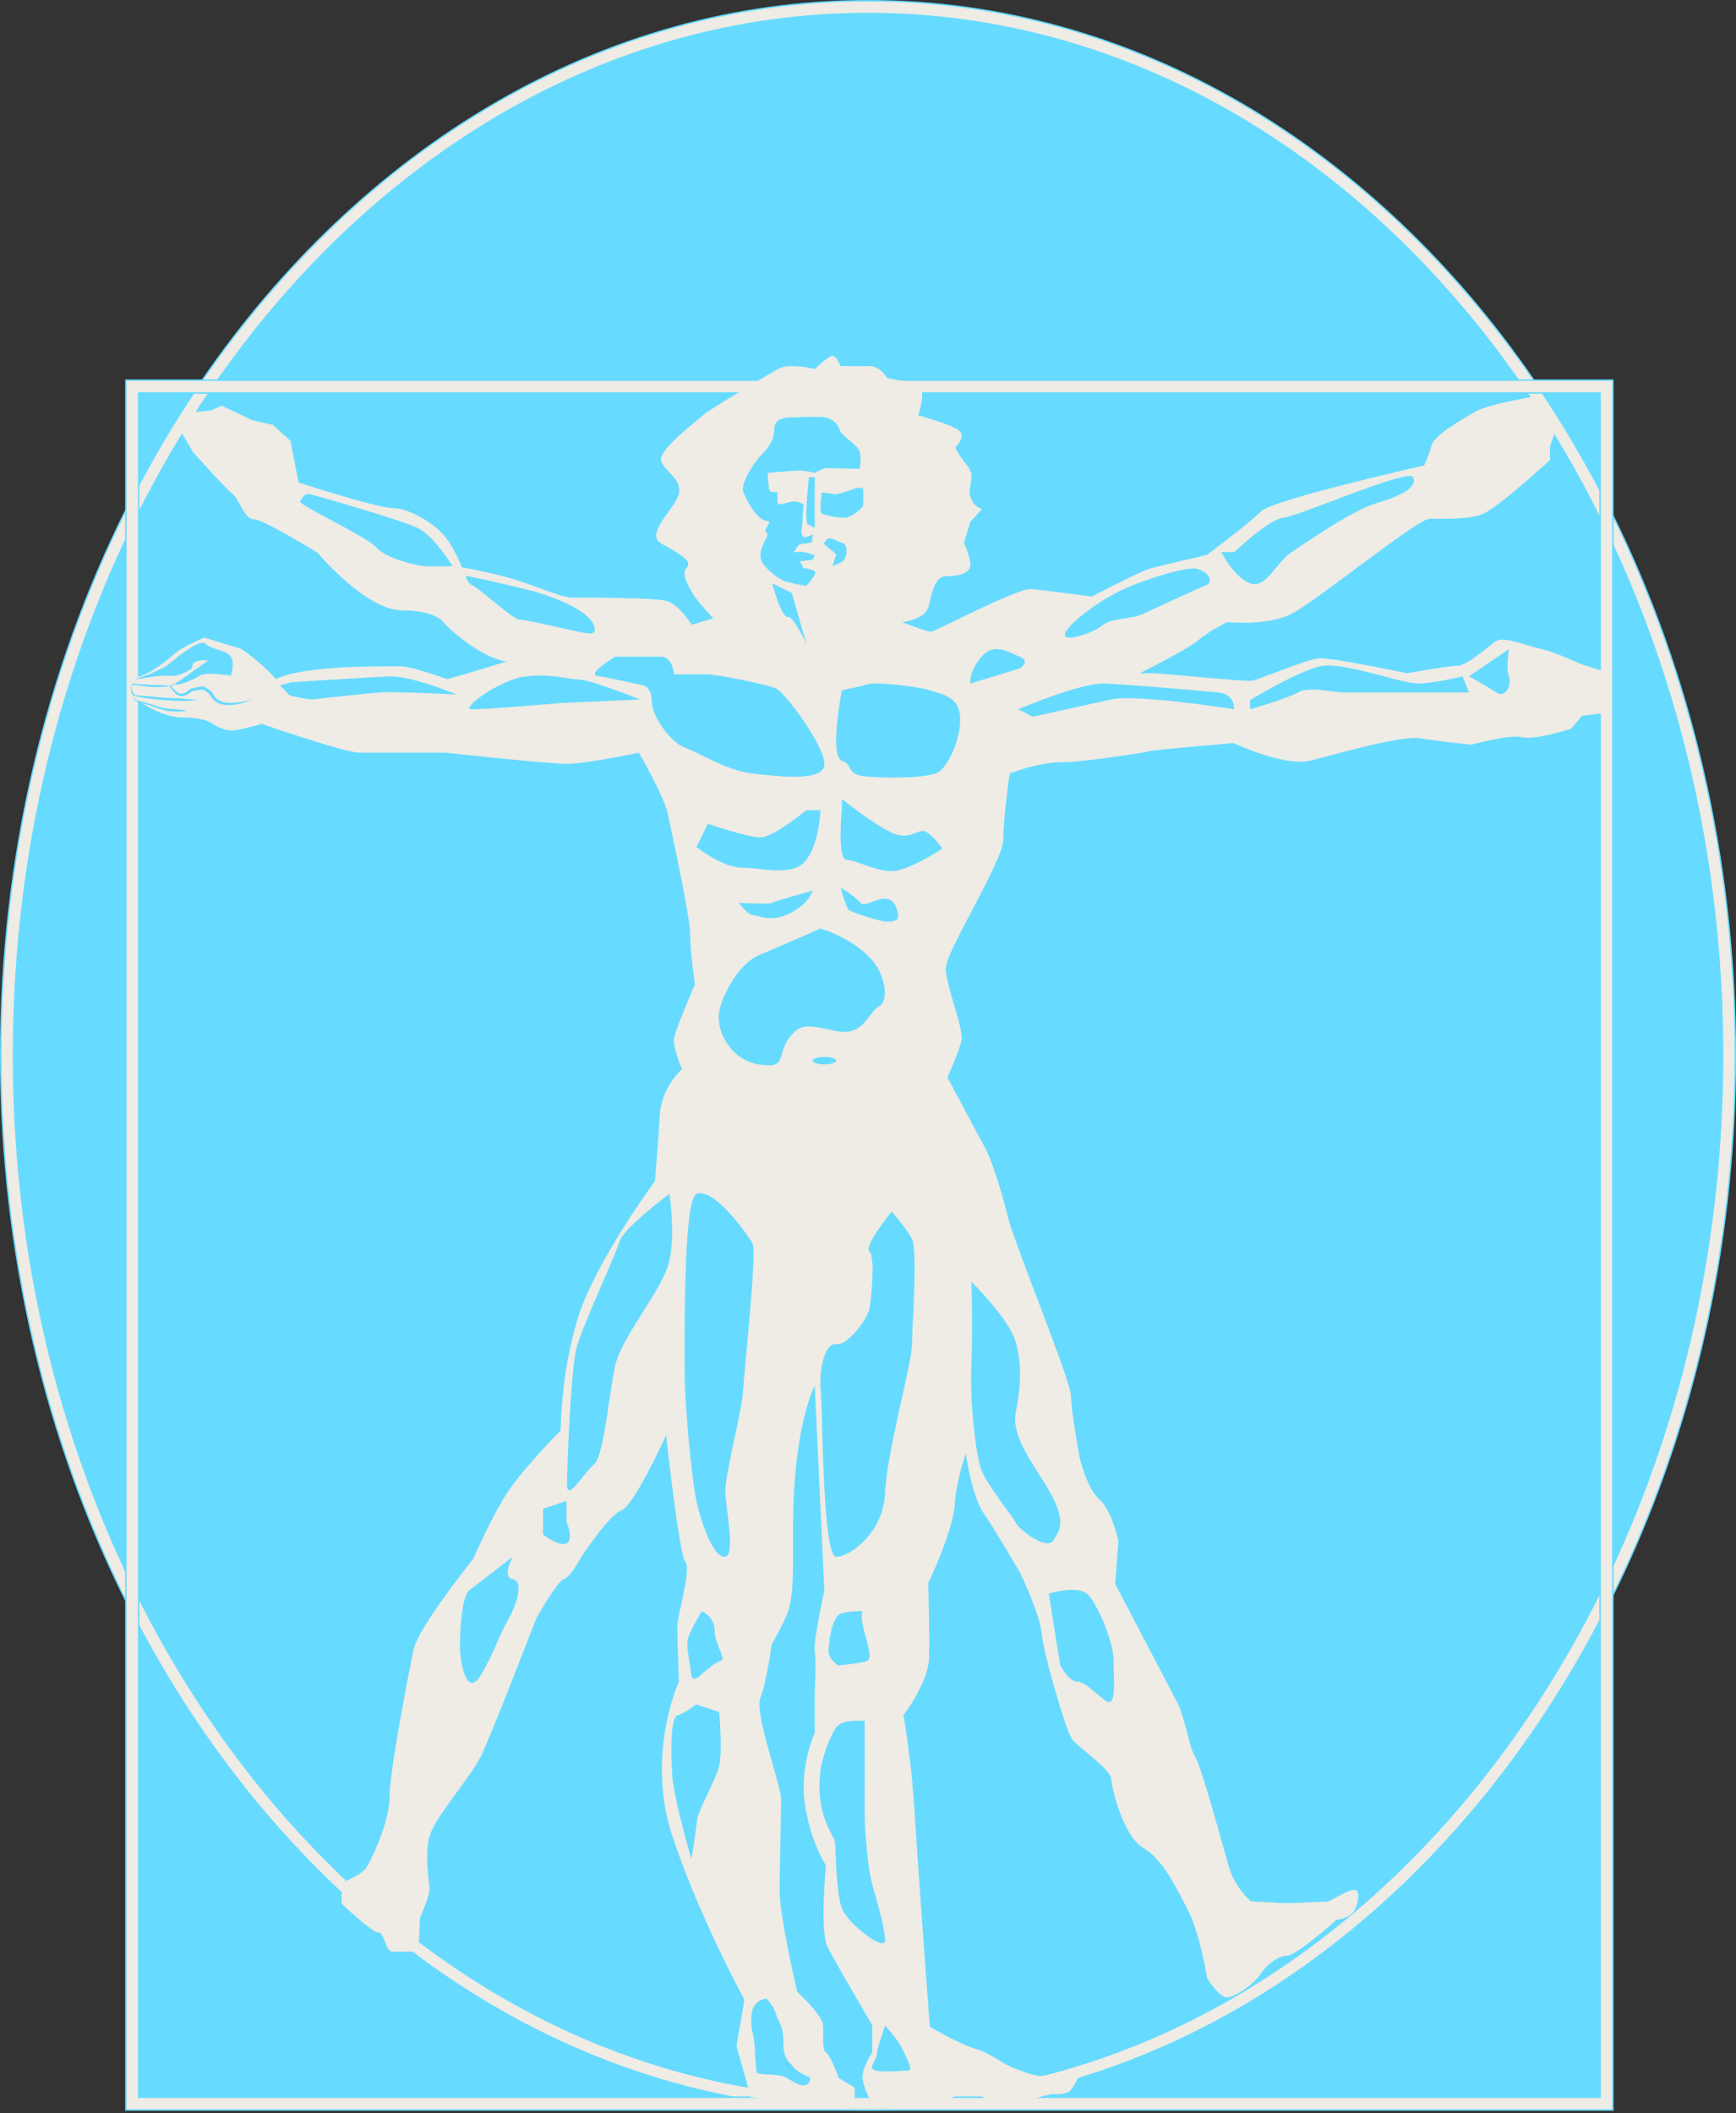 <?xml version="1.0" encoding="UTF-8" standalone="no"?><svg xmlns="http://www.w3.org/2000/svg" xmlns:xlink="http://www.w3.org/1999/xlink" fill="#000000" height="363.7" preserveAspectRatio="xMidYMid meet" version="1" viewBox="0.0 0.0 298.9 363.7" width="298.9" zoomAndPan="magnify"><rect x="0.0" y="0.0" width="298.9" height="363.7" fill="#333333" stroke="none"/><defs><clipPath id="a"><path d="M 0 0 L 298.91 0 L 298.91 363.309 L 0 363.309 Z M 0 0"/></clipPath><clipPath id="b"><path d="M 21 65 L 278 65 L 278 363.309 L 21 363.309 Z M 21 65"/></clipPath></defs><g><g id="change1_1"><path d="M 21.676 92.836 L 21.676 270.477 C 9.363 244.273 2.324 213.945 2.324 181.656 C 2.324 149.363 9.363 119.035 21.676 92.836" fill="#66dbff"/></g><g clip-path="url(#a)"><g id="change2_1"><path d="M 275.496 274.074 C 249.715 326.113 202.863 360.984 149.453 360.984 C 96.363 360.984 49.754 326.535 23.875 275.004 C 23.125 273.516 22.387 272.004 21.676 270.477 C 9.363 244.273 2.324 213.945 2.324 181.656 C 2.324 149.363 9.363 119.035 21.676 92.836 C 22.387 91.305 23.125 89.797 23.875 88.305 C 27.516 81.055 31.555 74.156 35.977 67.637 C 36.477 66.895 36.984 66.164 37.496 65.434 C 64.504 26.836 104.676 2.324 149.453 2.324 C 194.234 2.324 234.406 26.836 261.414 65.434 C 261.926 66.164 262.438 66.895 262.938 67.637 C 267.535 74.434 271.746 81.645 275.496 89.234 C 276.246 90.746 276.977 92.266 277.695 93.816 C 289.715 119.785 296.586 149.766 296.586 181.656 C 296.586 213.543 289.715 243.523 277.695 269.496 C 276.977 271.043 276.246 272.566 275.496 274.074 Z M 277.695 88.723 C 276.977 87.273 276.246 85.836 275.496 84.406 C 272.445 78.574 269.125 72.984 265.566 67.637 C 265.074 66.895 264.586 66.164 264.074 65.434 C 236.664 25.547 195.453 0.125 149.453 0.125 C 103.453 0.125 62.246 25.547 34.836 65.434 C 34.324 66.164 33.836 66.895 33.344 67.637 C 29.957 72.715 26.793 78.023 23.875 83.535 C 23.125 84.945 22.395 86.363 21.676 87.797 C 8.004 115.203 0.125 147.336 0.125 181.656 C 0.125 215.984 8.004 248.113 21.676 275.516 C 22.395 276.953 23.125 278.375 23.875 279.785 C 46.484 322.395 83.355 352.816 126.215 360.984 C 133.785 362.434 141.555 363.184 149.453 363.184 C 157.355 363.184 165.125 362.434 172.695 360.984 C 215.855 352.754 252.938 321.977 275.496 278.906 C 276.246 277.484 276.977 276.043 277.695 274.582 C 291.086 247.387 298.785 215.594 298.785 181.656 C 298.785 147.727 291.086 115.926 277.695 88.723" fill="#efebe5"/></g><path d="M 2754.961 892.358 C 2497.148 371.967 2028.633 23.256 1494.531 23.256 C 963.633 23.256 497.539 367.748 238.75 883.061 C 231.25 897.944 223.867 913.061 216.758 928.334 C 93.633 1190.366 23.242 1493.647 23.242 1816.537 C 23.242 2139.467 93.633 2442.748 216.758 2704.741 C 223.867 2720.053 231.25 2735.131 238.75 2750.053 C 275.156 2822.553 315.547 2891.537 359.766 2956.733 C 364.766 2964.155 369.844 2971.459 374.961 2978.764 C 645.039 3364.741 1046.758 3609.858 1494.531 3609.858 C 1942.344 3609.858 2344.062 3364.741 2614.141 2978.764 C 2619.258 2971.459 2624.375 2964.155 2629.375 2956.733 C 2675.352 2888.764 2717.461 2816.655 2754.961 2740.756 C 2762.461 2725.639 2769.766 2710.444 2776.953 2694.936 C 2897.148 2435.248 2965.859 2135.444 2965.859 1816.537 C 2965.859 1497.67 2897.148 1197.866 2776.953 938.139 C 2769.766 922.67 2762.461 907.436 2754.961 892.358 Z M 2776.953 2745.873 C 2769.766 2760.366 2762.461 2774.741 2754.961 2789.037 C 2724.453 2847.358 2691.25 2903.256 2655.664 2956.733 C 2650.742 2964.155 2645.859 2971.459 2640.742 2978.764 C 2366.641 3377.631 1954.531 3631.85 1494.531 3631.85 C 1034.531 3631.85 622.461 3377.631 348.359 2978.764 C 343.242 2971.459 338.359 2964.155 333.438 2956.733 C 299.57 2905.952 267.93 2852.866 238.75 2797.748 C 231.25 2783.647 223.945 2769.467 216.758 2755.131 C 80.039 2481.069 1.25 2159.741 1.25 1816.537 C 1.25 1473.256 80.039 1151.967 216.758 877.944 C 223.945 863.569 231.25 849.35 238.75 835.248 C 464.844 409.155 833.555 104.936 1262.148 23.256 C 1337.852 8.764 1415.547 1.264 1494.531 1.264 C 1573.555 1.264 1651.25 8.764 1726.953 23.256 C 2158.555 105.561 2529.375 413.334 2754.961 844.038 C 2762.461 858.256 2769.766 872.67 2776.953 887.28 C 2910.859 1159.233 2987.852 1477.162 2987.852 1816.537 C 2987.852 2155.834 2910.859 2473.842 2776.953 2745.873 Z M 2776.953 2745.873" fill="none" stroke="#66dbff" stroke-width="2.5" transform="matrix(.1 0 0 -.1 0 363.31)"/></g><g id="change1_2"><path d="M 296.586 181.656 C 296.586 213.543 289.715 243.523 277.695 269.496 L 277.695 93.816 C 289.715 119.785 296.586 149.766 296.586 181.656" fill="#66dbff"/></g><g id="change1_3"><path d="M 261.414 65.434 L 37.496 65.434 C 64.504 26.836 104.676 2.324 149.453 2.324 C 194.234 2.324 234.406 26.836 261.414 65.434" fill="#66dbff"/></g><g clip-path="url(#b)"><g id="change2_3"><path d="M 275.496 360.984 L 23.875 360.984 L 23.875 67.637 L 275.496 67.637 Z M 21.676 65.434 L 21.676 363.184 L 277.695 363.184 L 277.695 65.434 L 21.676 65.434" fill="#efebe5"/></g><path d="M 2754.961 23.256 L 238.75 23.256 L 238.75 2956.733 L 2754.961 2956.733 Z M 216.758 2978.764 L 216.758 1.264 L 2776.953 1.264 L 2776.953 2978.764 Z M 216.758 2978.764" fill="none" stroke="#66dbff" stroke-width="2.5" transform="matrix(.1 0 0 -.1 0 363.31)"/></g><g id="change1_4"><path d="M 275.496 67.637 L 275.496 84.406 C 272.445 78.574 269.125 72.984 265.566 67.637 L 275.496 67.637" fill="#66dbff"/></g><g id="change1_5"><path d="M 33.344 67.637 C 29.957 72.715 26.793 78.023 23.875 83.535 L 23.875 67.637 L 33.344 67.637" fill="#66dbff"/></g><g id="change1_6"><path d="M 275.496 278.906 L 275.496 360.984 L 172.695 360.984 C 215.855 352.754 252.938 321.977 275.496 278.906" fill="#66dbff"/></g><g id="change1_7"><path d="M 126.215 360.984 L 23.875 360.984 L 23.875 279.785 C 46.484 322.395 83.355 352.816 126.215 360.984" fill="#66dbff"/></g><g id="change1_8"><path d="M 275.496 89.234 L 275.496 274.074 C 249.715 326.113 202.863 360.984 149.453 360.984 C 96.363 360.984 49.754 326.535 23.875 275.004 L 23.875 88.305 C 27.516 81.055 31.555 74.156 35.977 67.637 L 262.938 67.637 C 267.535 74.434 271.746 81.645 275.496 89.234" fill="#66dbff"/></g><g id="change2_2"><path d="M 140.281 63.508 C 140.281 63.508 135.879 62.41 133.953 63.508 C 132.027 64.609 121.844 70.664 121.02 71.488 C 120.195 72.316 113.039 77.543 113.863 79.469 C 114.691 81.395 117.441 82.496 116.891 84.973 C 116.34 87.449 110.98 91.852 113.797 93.504 C 116.617 95.156 119.367 96.531 118.27 97.633 C 117.168 98.734 118.543 100.934 119.367 102.309 C 120.195 103.688 122.809 106.438 122.809 106.438 L 119.094 107.539 C 119.094 107.539 116.891 103.961 114.691 103.41 C 112.488 102.859 100.383 102.859 98.453 102.859 C 96.527 102.859 91.852 100.66 87.996 99.559 C 84.145 98.457 79.469 97.633 79.469 97.633 C 79.469 97.633 79.191 96.258 77.266 93.23 C 75.34 90.203 70.387 87.449 67.633 87.449 C 64.883 87.449 51.398 83.047 51.398 83.047 L 50.023 75.895 L 46.996 73.141 L 43.418 72.316 L 38.188 69.84 L 36.262 70.664 L 33.234 70.938 L 30.484 73.141 L 33.234 77.82 C 33.234 77.82 38.973 84.262 40.074 85.059 C 41.176 85.852 42.043 89.375 43.691 89.375 C 45.344 89.375 54.699 95.156 54.699 95.156 C 54.699 95.156 62.957 105.062 69.285 105.062 C 75.613 105.062 76.715 107.539 76.715 107.539 C 76.715 107.539 82.219 113.043 87.172 113.867 C 79.191 116.344 76.988 116.895 76.988 116.895 C 76.988 116.895 70.938 114.695 69.012 114.695 C 67.082 114.695 52.223 114.418 47.547 116.895 C 44.52 113.594 41.492 111.668 41.492 111.668 L 35.16 109.742 C 35.16 109.742 31.207 111.406 29.895 112.656 C 28.801 113.695 26.75 115.141 25.699 115.707 C 24.91 116.129 22.777 116.895 22.777 116.895 L 22.777 119.922 C 22.777 119.922 27.457 123.5 31.309 123.5 C 35.16 123.5 36.402 124.461 36.402 124.461 C 36.402 124.461 38.465 125.977 40.391 125.699 C 42.316 125.426 45.07 124.602 45.07 124.602 C 45.07 124.602 59.379 129.555 61.855 129.555 C 64.332 129.555 76.715 129.555 76.715 129.555 C 76.715 129.555 94.328 131.48 97.629 131.48 C 100.93 131.48 110.012 129.555 110.012 129.555 C 110.012 129.555 114.414 137.258 114.965 140.012 C 115.516 142.762 118.816 157.621 118.816 160.648 C 118.816 163.676 119.645 169.457 119.645 169.457 C 119.645 169.457 115.98 177.812 116.008 179.043 C 116.043 180.883 117.441 184.039 117.441 184.039 C 117.441 184.039 113.863 187.066 113.59 192.02 C 113.312 196.973 112.766 203.301 112.766 203.301 C 112.766 203.301 102.582 217.062 99.555 226.691 C 96.527 236.324 96.527 246.23 96.527 246.23 C 96.527 246.23 89.375 253.387 86.621 258.062 C 83.871 262.742 81.531 268.246 81.531 268.246 C 81.531 268.246 72.035 280.078 71.211 283.93 C 70.387 287.785 67.082 304.844 67.082 309.25 C 67.082 313.652 63.781 320.531 62.957 321.633 C 62.129 322.73 58.828 324.109 58.828 324.109 L 58.828 327.688 C 58.828 327.688 64.055 332.641 65.156 332.641 C 66.258 332.641 66.258 335.941 67.633 335.941 C 69.012 335.941 72.035 335.941 72.035 335.941 L 72.312 330.164 C 72.312 330.164 73.965 326.309 73.965 325.207 C 73.965 324.109 72.863 318.605 74.238 315.301 C 75.613 312 81.117 305.672 82.77 302.367 C 84.418 299.066 92.402 278.426 92.402 278.426 C 92.402 278.426 95.977 272.098 97.078 271.824 C 98.18 271.547 100.105 267.969 100.105 267.969 C 100.105 267.969 104.785 260.816 106.984 259.988 C 109.188 259.164 114.691 247.055 114.691 247.055 C 114.691 247.055 116.891 267.422 117.992 268.797 C 119.094 270.172 116.617 277.875 116.617 280.078 C 116.617 282.281 116.891 289.434 116.891 289.434 C 116.891 289.434 111.113 302.094 115.789 316.125 C 120.469 330.164 128.176 344.195 128.176 344.195 L 126.797 352.176 L 127.898 356.031 L 129.273 360.984 L 140.281 362.082 L 147.16 362.082 L 147.16 359.332 L 144.41 357.68 C 144.41 357.68 143.035 353.828 142.211 353.277 C 141.383 352.727 141.934 349.977 141.656 348.324 C 141.383 346.672 137.258 342.82 137.258 342.82 C 137.258 342.82 134.23 329.887 134.23 325.484 C 134.23 321.082 134.504 312.273 134.504 309.797 C 134.504 307.32 129.824 294.938 130.926 292.188 C 132.027 289.434 132.852 283.105 132.852 283.105 C 132.852 283.105 135.484 278.484 135.879 276.777 C 137.203 271.051 135.988 263.797 136.98 253.297 C 137.984 242.633 140.281 238.527 140.281 238.527 L 141.934 273.75 C 141.934 273.75 140.008 282.555 140.281 284.207 C 140.559 285.859 140.281 291.086 140.281 291.086 L 140.281 298.242 C 140.281 298.242 137.531 304.293 138.633 310.898 C 139.73 317.504 142.211 321.082 142.211 321.082 C 142.211 321.082 141.109 332.363 142.484 335.117 C 143.859 337.867 150.188 348.602 150.188 348.602 L 150.188 353.277 C 150.188 353.277 148.262 356.031 148.539 357.957 C 148.812 359.883 150.188 362.082 150.188 362.082 C 150.188 362.082 158.441 362.633 160.645 362.082 C 162.848 361.535 166.977 359.883 166.977 359.883 C 166.977 359.883 174.402 363.676 176.055 362.328 C 177.707 360.984 181.285 360.434 181.285 360.434 C 181.285 360.434 183.672 360.707 184.402 359.699 C 185.137 358.691 185.688 357.59 185.688 357.59 L 184.953 357.133 C 184.953 357.133 180.184 357.316 179.082 357.316 C 177.98 357.316 175.598 356.398 174.039 355.758 C 172.48 355.113 170.277 353.277 167.895 352.637 C 165.508 351.996 160.094 348.875 160.094 348.875 C 160.094 348.875 158.031 321.219 157.48 312 C 156.93 302.781 155.555 295.215 155.555 295.215 C 155.555 295.215 159.82 289.711 159.957 285.445 C 160.094 281.18 159.82 272.512 159.82 272.512 C 159.82 272.512 164.086 263.566 164.359 259.164 C 164.637 254.762 166.285 250.223 166.285 250.223 C 166.285 250.223 167.387 257.652 169.312 260.402 C 171.238 263.156 175.645 270.723 175.645 270.723 C 175.645 270.723 179.082 277.875 179.355 281.18 C 179.633 284.48 183.484 297.828 184.586 299.34 C 185.688 300.855 191.191 304.434 191.328 306.223 C 191.465 308.012 193.395 315.988 196.832 318.055 C 200.27 320.117 202.473 324.797 204.535 328.785 C 206.602 332.777 207.84 340.48 207.84 340.48 C 207.84 340.48 209.766 343.645 211.141 343.785 C 212.52 343.922 215.957 341.445 216.922 339.93 C 217.883 338.418 219.945 336.629 221.598 336.629 C 223.25 336.629 230.129 330.438 230.129 330.438 C 230.129 330.438 232.191 330.301 233.09 328.992 C 233.711 328.086 234.293 325.621 233.434 325.348 C 232.23 324.965 229.305 327.34 228.27 327.34 C 226.207 327.34 222.148 327.688 220.359 327.547 C 218.57 327.41 215.406 327.273 215.406 327.273 C 215.406 327.273 212.656 325.07 211.555 321.219 C 210.453 317.367 206.738 303.746 205.773 302.367 C 204.812 300.992 203.988 295.488 202.746 293.148 C 201.512 290.812 192.016 272.648 192.016 272.648 L 192.566 265.219 C 192.566 265.219 191.465 259.988 189.266 258.062 C 187.062 256.137 185.859 250.719 185.859 250.719 C 185.859 250.719 184.402 242.738 184.402 240.262 C 184.402 237.785 174.68 214.035 173.578 209.633 C 172.48 205.227 170.828 199.723 169.449 197.246 C 168.074 194.77 163.121 185.414 163.121 185.414 C 163.121 185.414 165.074 181.266 165.555 179.035 C 165.977 177.074 162.848 169.73 162.848 166.703 C 162.848 163.676 172.754 148.266 172.754 144.414 C 172.754 140.562 173.855 133.133 173.855 133.133 C 173.855 133.133 178.809 131.203 182.66 131.203 C 186.512 131.203 196.969 129.555 198.07 129.277 C 199.172 129.004 212.379 127.902 212.379 127.902 C 212.379 127.902 221.188 132.031 225.59 130.93 C 229.992 129.828 241.273 126.527 244.574 127.078 C 247.879 127.629 253.383 128.18 253.383 128.18 C 253.383 128.18 259.895 126.344 262.098 126.895 C 264.301 127.445 270.535 125.426 270.535 125.426 L 272.371 123.223 L 276.59 122.676 L 276.59 115.703 C 276.59 115.703 273.289 114.602 272.555 114.418 C 271.82 114.234 268.336 112.402 265.215 111.668 C 262.098 110.934 258.793 109.465 257.512 110.383 C 256.227 111.301 252.559 114.602 250.906 114.602 C 249.254 114.602 242.285 115.887 242.285 115.887 C 242.285 115.887 229.258 113.137 227.059 113.316 C 224.855 113.5 216.785 116.988 215.5 117.172 C 214.215 117.355 200.27 115.887 198.254 115.887 C 196.234 115.887 196.234 115.887 196.234 115.887 C 196.234 115.887 204.676 111.668 206.324 110.199 C 207.977 108.73 211.277 107.082 211.277 107.082 C 211.277 107.082 218.25 107.812 222.473 105.613 C 226.688 103.41 244.117 89.285 246.137 89.285 C 248.152 89.285 252.559 89.469 255.125 88.551 C 257.695 87.633 266.867 79.195 266.867 79.195 L 266.867 76.812 L 267.785 74.242 L 265.582 68.004 C 265.582 68.004 256.227 69.473 253.844 70.938 C 251.457 72.406 247.055 74.793 246.504 76.625 C 245.953 78.461 245.219 80.113 245.219 80.113 C 245.219 80.113 219.168 85.984 217.148 88 C 215.133 90.02 207.793 95.523 207.793 95.523 C 207.793 95.523 199.723 97.355 197.887 97.906 C 196.055 98.457 187.98 102.68 187.98 102.68 C 187.98 102.68 179.906 101.578 177.523 101.395 C 175.141 101.211 161.012 108.73 160.277 108.73 C 159.547 108.73 155.324 107.082 155.324 107.082 C 155.324 107.082 159.359 106.715 159.91 104.328 C 160.465 101.945 161.012 99.191 162.848 99.191 C 164.684 99.191 167.434 98.824 167.066 96.809 C 166.699 94.789 165.965 93.504 165.965 93.504 L 167.066 89.836 L 169.086 87.633 C 169.086 87.633 167.617 87.27 167.066 85.434 C 166.516 83.598 168.168 82.129 166.516 80.113 C 164.863 78.094 164.496 76.992 164.496 76.992 C 164.496 76.992 166.516 75.16 165.047 74.059 C 163.582 72.957 158.078 71.488 158.078 71.488 C 158.078 71.488 159.547 67.27 158.262 66.535 C 156.977 65.805 152.758 65.07 152.758 65.07 C 152.758 65.07 151.566 62.988 149.688 63.02 C 147.805 63.051 144.688 63.02 144.688 63.02 C 144.688 63.02 143.949 60.668 142.852 61.398 C 141.75 62.133 140.281 63.508 140.281 63.508" fill="#efebe5"/></g><g id="change1_9"><path d="M 136.613 71.855 C 136.613 71.855 133.312 71.492 133.312 73.875 C 133.312 76.262 131.477 77.91 130.926 78.461 C 130.375 79.012 127.391 82.965 127.992 84.699 C 128.625 86.527 130.645 89.652 131.98 89.652 C 133.312 89.652 131.195 91.121 131.98 91.672 C 132.762 92.223 130.102 94.516 131.203 96.715 C 131.727 97.766 133.758 99.5 135.055 100.016 C 135.949 100.375 138.812 100.844 138.812 100.844 C 138.812 100.844 140.832 98.734 140.281 98.32 C 139.73 97.906 138.355 97.77 138.355 97.77 L 137.715 96.621 L 139.914 96.348 L 140.281 95.613 L 138.996 95.156 L 137.988 94.973 L 136.613 95.051 L 137.164 94.328 C 137.164 94.328 137.438 93.598 138.172 93.598 C 138.906 93.598 139.824 93.32 139.824 93.32 L 139.914 91.945 C 139.914 91.945 138.539 92.863 138.172 92.223 C 137.805 91.578 138.172 90.57 138.172 89.652 C 138.172 88.734 138.355 86.898 138.355 86.898 C 138.355 86.898 137.668 86.191 136.43 86.34 C 135.191 86.488 133.906 87.293 133.859 86.34 C 133.816 85.387 133.859 84.699 133.859 84.699 C 133.859 84.699 132.578 84.836 132.441 84.285 C 132.301 83.734 132.164 81.395 132.164 81.395 C 132.164 81.395 136.844 80.984 137.668 80.984 C 138.492 80.984 140.281 81.395 140.281 81.395 L 141.934 80.57 L 147.988 80.707 C 147.988 80.707 148.398 78.918 147.988 77.68 C 147.574 76.441 144.824 75.066 144.547 73.965 C 144.273 72.867 143.172 72.047 142.07 71.836 C 140.973 71.629 136.613 71.855 136.613 71.855" fill="#66dbff"/></g><g id="change1_10"><path d="M 139.273 82.129 C 139.273 82.129 138.48 89.836 139.027 90.203 C 139.578 90.57 140.281 90.844 140.281 90.844 L 140.281 82.129 L 139.273 82.129" fill="#66dbff"/></g><g id="change1_11"><path d="M 141.477 84.789 C 141.477 84.789 141.02 88 141.477 88.367 C 141.934 88.734 144.867 89.246 145.785 89.082 C 146.703 88.918 148.633 87.371 148.633 86.953 C 148.633 86.535 148.633 84.148 148.633 84.148 C 148.633 84.148 148.078 83.691 146.98 84.148 C 145.879 84.605 143.953 85.25 143.492 85.066 C 143.035 84.883 141.477 84.789 141.477 84.789" fill="#66dbff"/></g><g id="change1_12"><path d="M 142.574 92.68 C 143.172 92.504 144.422 93.316 144.949 93.414 C 146.199 93.641 145.859 96.258 144.949 96.715 C 144.043 97.176 143.309 97.449 143.309 97.449 L 144 95.43 L 141.844 93.598 C 141.844 93.598 142.293 92.762 142.574 92.68" fill="#66dbff"/></g><g id="change1_13"><path d="M 105.883 113.043 C 105.883 113.043 100.93 116.07 102.855 116.344 C 104.785 116.621 110.84 117.996 110.84 117.996 C 110.84 117.996 112.215 118.27 112.215 120.746 C 112.215 123.223 115.516 127.902 117.992 128.727 C 120.469 129.555 124.871 132.582 129.551 133.133 C 134.23 133.68 141.828 134.59 141.941 131.562 C 142.055 128.535 135.328 119.371 133.68 118.547 C 132.027 117.723 122.988 116.07 121.867 116.07 C 120.746 116.07 116.066 116.07 116.066 116.07 C 116.066 116.07 115.789 113.043 113.863 113.043 C 111.938 113.043 105.883 113.043 105.883 113.043" fill="#66dbff"/></g><g id="change1_14"><path d="M 144.949 118.82 C 144.949 118.82 142.738 130.105 144.949 130.93 C 147.16 131.754 145.328 133.426 149.684 133.699 C 154.039 133.977 160.645 133.957 162.02 132.582 C 163.398 131.203 165.324 127.453 165.324 123.824 C 165.324 120.199 162.848 119.648 160.094 118.82 C 157.344 117.996 150.555 117.445 149.688 117.723 C 148.812 117.996 144.949 118.82 144.949 118.82" fill="#66dbff"/></g><g id="change1_15"><path d="M 138.836 139.461 C 138.836 139.461 133.129 144.137 130.926 144.137 C 128.727 144.137 121.867 141.801 121.867 141.801 L 119.918 145.789 C 119.918 145.789 124.348 149.367 127.91 149.367 C 131.477 149.367 136.562 151.02 138.836 147.992 C 141.109 144.965 141.27 139.461 141.27 139.461 L 138.836 139.461" fill="#66dbff"/></g><g id="change1_16"><path d="M 144.949 139.461 C 144.949 139.461 144.094 147.992 145.766 147.992 C 147.438 147.992 151.672 150.539 154.645 149.816 C 157.617 149.094 162.297 146.066 162.297 146.066 C 162.297 146.066 160.109 143.121 158.992 143.039 C 157.625 142.938 156.562 144.688 153.516 143.312 C 150.465 141.938 144.949 137.535 144.949 137.535 L 144.949 139.461" fill="#66dbff"/></g><g id="change1_17"><path d="M 141.27 159.824 C 141.27 159.824 147.551 161.621 150.691 165.957 C 152.195 168.031 153.234 172.148 151.312 173.25 C 149.383 174.352 148.699 178.535 143.805 177.438 C 138.906 176.336 137.633 176.145 135.707 178.895 C 133.777 181.648 135.562 184.031 130.594 183.207 C 125.629 182.383 123.285 177.246 123.812 174.219 C 124.34 171.191 127.305 165.824 130.594 164.449 C 133.887 163.074 141.27 159.824 141.27 159.824" fill="#66dbff"/></g><g id="change1_18"><path d="M 153.516 208.531 C 153.516 208.531 148.633 214.586 149.688 215.41 C 150.738 216.234 150.008 223.664 149.688 225.316 C 149.363 226.969 146.004 231.645 143.969 231.371 C 141.934 231.094 140.984 236.051 141.32 239.352 C 141.656 242.652 141.602 267.969 143.969 267.969 C 146.336 267.969 152.113 263.844 152.391 256.965 C 152.664 250.082 156.93 234.949 157 231.645 C 157.066 228.344 158.031 215.137 157 213.207 C 155.969 211.281 153.516 208.531 153.516 208.531" fill="#66dbff"/></g><g id="change1_19"><path d="M 115.242 205.504 C 115.242 205.504 116.34 212.109 115.242 217.062 C 114.141 222.016 106.984 229.996 105.883 235.223 C 104.785 240.453 103.957 250.633 102.309 252.008 C 100.656 253.387 97.629 258.613 97.629 255.586 C 97.629 252.559 98.285 235.949 99.234 232.145 C 100.184 228.336 106.016 216.078 106.637 213.758 C 107.262 211.441 115.242 205.504 115.242 205.504" fill="#66dbff"/></g><g id="change1_20"><path d="M 167.25 220.637 C 167.25 220.637 167.523 227.793 167.25 234.949 C 166.977 242.102 168.074 250.359 168.898 252.836 C 169.727 255.312 174.402 261.09 174.953 262.191 C 175.504 263.293 180.184 266.871 181.285 265.219 C 182.387 263.566 183.484 262.191 181.285 257.789 C 179.082 253.387 173.98 247.758 174.883 243.145 C 175.781 238.527 175.98 234.996 174.883 231.008 C 173.781 227.023 167.25 220.637 167.25 220.637" fill="#66dbff"/></g><g id="change1_21"><path d="M 180.574 274.301 C 180.574 274.301 185.688 272.738 187.34 274.484 C 188.988 276.227 191.742 282.555 191.742 285.859 C 191.742 289.16 192.289 294.113 190.363 292.738 C 188.438 291.359 186.789 289.434 185.41 289.434 C 184.035 289.434 182.555 286.676 182.555 286.676 L 180.574 274.301" fill="#66dbff"/></g><g id="change1_22"><path d="M 93.5 259.715 L 97.543 258.34 L 97.543 261.918 C 97.543 261.918 98.84 264.977 97.543 265.648 C 96.254 266.32 93.5 264.117 93.5 264.117 L 93.5 259.715" fill="#66dbff"/></g><g id="change1_23"><path d="M 88.273 267.969 C 88.273 267.969 87.848 268.762 87.594 269.629 C 87.312 270.605 87.25 271.676 88.273 271.824 C 90.199 272.098 89.035 276.137 87.414 278.934 C 85.797 281.73 85.246 284.207 82.77 288.332 C 80.293 292.461 79.191 285.863 79.191 283.383 C 79.191 280.902 79.469 274.766 80.844 273.707 L 88.273 267.969" fill="#66dbff"/></g><g id="change1_24"><path d="M 119.918 205.504 C 122.895 204.277 128.77 212.566 129.574 214.035 C 130.375 215.504 128.016 237.152 127.91 239.719 C 127.809 242.289 124.871 253.863 124.871 256.516 C 124.871 259.164 126.707 267.602 124.871 267.969 C 123.035 268.34 120.836 262.648 119.918 258.34 C 119 254.027 117.898 241.477 117.898 236.746 C 117.898 232.012 117.578 206.465 119.918 205.504" fill="#66dbff"/></g><g id="change1_25"><path d="M 132.945 100.398 L 136.316 102.051 L 138.836 110.789 C 138.836 110.789 136.496 105.93 135.707 106.203 C 134.914 106.48 133.77 103.082 133.77 103.082 L 132.945 100.398" fill="#66dbff"/></g><g id="change1_26"><path d="M 143.969 182.562 C 143.969 182.918 143.062 183.207 141.941 183.207 C 140.824 183.207 139.914 182.918 139.914 182.562 C 139.914 182.211 140.824 181.922 141.941 181.922 C 143.062 181.922 143.969 182.211 143.969 182.562" fill="#66dbff"/></g><g id="change1_27"><path d="M 96.438 121.016 C 96.438 121.016 82.723 122.227 81.07 122.07 C 79.422 121.914 86.164 116.906 90.566 116.422 C 94.969 115.934 97.766 116.914 99.785 116.98 C 101.805 117.043 110.195 120.398 110.195 120.398 L 96.438 121.016" fill="#66dbff"/></g><g id="change1_28"><path d="M 78.641 119.547 C 78.641 119.547 70.754 116.246 66.898 116.43 C 63.047 116.613 50.207 117.418 50.207 117.418 L 48.188 117.984 C 48.188 117.984 49.473 119.18 49.656 119.547 C 49.84 119.914 53.691 120.398 53.691 120.398 C 53.691 120.398 62.863 119.363 65.617 119.18 C 68.367 118.996 78.641 119.547 78.641 119.547" fill="#66dbff"/></g><g id="change1_29"><path d="M 167.066 117.648 L 175.598 115.051 C 175.598 115.051 177.523 113.785 175.598 113.043 C 173.672 112.301 171.195 110.484 168.992 113.043 C 166.793 115.602 167.066 117.648 167.066 117.648" fill="#66dbff"/></g><g id="change1_30"><path d="M 175.32 122.082 C 175.32 122.082 186.055 117.496 190.184 117.648 C 194.312 117.805 206.691 118.914 209.723 119.184 C 212.746 119.457 212.473 122.082 212.473 122.082 C 212.473 122.082 195.688 119.414 191.281 120.398 C 186.879 121.383 177.801 123.371 177.801 123.371 L 175.32 122.082" fill="#66dbff"/></g><g id="change1_31"><path d="M 215.227 120.508 C 215.227 120.508 223.32 115.574 227.332 114.684 C 231.344 113.797 241.367 117.77 244.395 117.648 C 247.422 117.531 251.824 116.422 251.824 116.422 L 252.926 119.184 C 252.926 119.184 233.66 119.188 231.461 119.184 C 229.258 119.18 225.406 118.09 223.48 119.184 C 221.555 120.281 215.227 122.082 215.227 122.082 L 215.227 120.508" fill="#66dbff"/></g><g id="change1_32"><path d="M 259.805 111.723 C 259.805 111.723 259.254 115.039 259.805 116.422 C 260.355 117.805 259.254 120.289 257.602 119.184 C 255.953 118.078 252.926 116.422 252.926 116.422 L 259.805 111.723" fill="#66dbff"/></g><g id="change1_33"><path d="M 28.742 114.594 C 28.742 114.594 34.246 109.73 35.344 110.789 C 36.445 111.844 39.016 111.859 39.75 113.043 C 40.48 114.227 39.75 116.285 39.75 116.285 C 39.75 116.285 35.305 115.594 34.406 116.285 C 33.848 116.719 31.832 117.609 30.758 117.805 C 30.109 117.922 30.23 117.676 30.23 117.676 L 35.895 113.637 L 34.797 113.637 C 34.797 113.637 33.066 113.789 33.145 114.594 C 33.223 115.402 30.941 116.145 30.395 116.285 C 29.844 116.43 28.809 116.254 28.281 116.285 C 26.129 116.422 22.984 117.008 22.984 117.008 L 25.969 115.953 L 28.742 114.594" fill="#66dbff"/></g><g id="change1_34"><path d="M 183.395 109.457 C 182.859 108.121 189.266 103.055 194.77 100.844 C 200.273 98.633 204.949 97.598 206.051 97.898 C 208.062 98.449 209.262 100.117 207.43 100.844 C 205.594 101.57 199.355 104.48 196.973 105.594 C 194.586 106.707 191.285 106.34 189.816 107.621 C 188.348 108.906 183.762 110.375 183.395 109.457" fill="#66dbff"/></g><g id="change1_35"><path d="M 212.48 95.051 C 212.48 95.051 218.527 89.316 221.004 89.113 C 223.48 88.91 242.469 80.578 243.293 82.129 C 244.117 83.684 241.641 85.246 237.238 86.527 C 232.836 87.809 225.133 93.215 222.379 95.051 C 219.629 96.891 217.977 101.43 215.227 100.398 C 212.473 99.367 210.27 95.051 210.27 95.051 L 212.48 95.051" fill="#66dbff"/></g><g id="change1_36"><path d="M 139.914 153.305 C 139.914 153.305 139.461 154.742 138.051 155.871 C 133.586 159.449 130.754 157.523 129.738 157.523 C 128.727 157.523 127.258 155.414 127.258 155.414 C 127.258 155.414 132.578 155.688 132.945 155.414 C 133.312 155.137 139.914 153.305 139.914 153.305" fill="#66dbff"/></g><g id="change1_37"><path d="M 144.73 152.754 C 144.73 152.754 145.602 156.055 146.152 156.605 C 146.703 157.156 151.961 158.625 152.359 158.625 C 152.758 158.625 154.883 158.809 154.645 157.523 C 154.406 156.238 153.977 154.68 152.359 154.68 C 150.738 154.68 148.723 156.238 148.172 155.414 C 147.621 154.59 144.73 152.754 144.73 152.754" fill="#66dbff"/></g><g id="change1_38"><path d="M 43.418 120.398 C 42.223 120.941 40.93 121.32 39.582 121.363 C 38.914 121.375 38.207 121.312 37.566 121 C 36.918 120.711 36.395 120.137 36.117 119.484 L 36.172 119.57 C 35.949 119.352 35.711 119.156 35.457 118.996 C 35.328 118.918 35.195 118.848 35.062 118.793 C 34.941 118.734 34.777 118.688 34.699 118.68 L 34.754 118.672 L 32.961 119.008 L 33.094 118.938 C 32.684 119.316 32.238 119.645 31.664 119.773 C 31.387 119.84 31.074 119.836 30.793 119.73 C 30.512 119.629 30.281 119.43 30.109 119.215 L 30.129 119.234 C 29.961 119.078 29.793 118.922 29.641 118.746 C 29.562 118.656 29.492 118.566 29.422 118.469 C 29.355 118.367 29.293 118.281 29.25 118.133 L 29.23 118.066 L 29.293 118.035 L 30.816 117.316 L 29.379 118.191 L 29.422 118.094 C 29.5 118.246 29.672 118.422 29.828 118.562 C 29.988 118.711 30.156 118.855 30.332 118.988 L 30.344 118.996 L 30.352 119.008 C 30.668 119.371 31.125 119.504 31.559 119.355 C 31.988 119.219 32.41 118.93 32.738 118.598 L 32.793 118.543 L 32.867 118.527 L 34.652 118.145 L 34.684 118.141 L 34.707 118.141 C 34.953 118.16 35.102 118.219 35.281 118.285 C 35.445 118.355 35.598 118.449 35.746 118.543 C 36.039 118.734 36.301 118.961 36.535 119.203 L 36.574 119.242 L 36.594 119.289 C 36.82 119.844 37.227 120.312 37.773 120.574 C 38.316 120.844 38.945 120.973 39.582 120.992 C 40.863 121.02 42.16 120.77 43.418 120.398" fill="#66dbff"/></g><g id="change1_39"><path d="M 22.656 118.043 C 22.656 118.043 22.672 117.672 22.777 117.676 C 23.781 117.703 25.055 117.871 26.043 117.906 C 27.133 117.961 28.254 117.852 29.336 118.113 C 28.234 118.281 27.141 118.281 26.047 118.242 C 25.25 118.199 23.988 117.949 23.27 117.906 C 23 117.887 22.656 118.043 22.656 118.043" fill="#66dbff"/></g><g id="change1_40"><path d="M 22.832 119.641 C 22.523 119.371 22.504 117.957 22.566 118.047 C 22.637 118.152 22.73 119.234 23.082 119.562 C 23.211 119.688 23.633 119.691 23.816 119.703 C 25.336 119.793 26.723 119.992 28.207 120.102 L 31.184 120.219 L 32.574 120.348 C 33.039 120.391 33.508 120.453 33.969 120.398 C 33.055 120.684 32.094 120.621 31.16 120.641 C 30.219 120.641 29.281 120.578 28.348 120.512 C 26.48 120.355 23.219 119.984 22.832 119.641" fill="#66dbff"/></g><g id="change1_41"><path d="M 22.984 119.984 C 23.012 119.98 23.305 120.484 23.438 120.516 C 24.109 120.676 25.875 121.18 26.035 121.234 C 26.941 121.535 28.082 121.922 29.02 122 C 30.105 122.102 31.141 122.113 32.23 122.301 C 31.684 122.438 31.129 122.453 30.578 122.465 C 30.027 122.477 29.477 122.438 28.934 122.395 C 28.316 122.328 26.895 121.828 25.586 121.348 C 24.586 120.977 22.984 120.922 22.984 119.984" fill="#66dbff"/></g><g id="change1_42"><path d="M 123.812 294.664 C 123.812 294.664 124.449 301.352 123.812 303.965 C 123.176 306.582 120.148 311.672 120.012 313.32 C 119.871 314.973 119.047 319.988 119.047 319.988 C 119.047 319.988 115.988 309.746 115.73 305.344 C 115.469 300.938 115.469 295.543 116.707 295.215 C 117.945 294.887 119.844 293.371 119.844 293.371 L 123.812 294.664" fill="#66dbff"/></g><g id="change1_43"><path d="M 148.879 296.215 C 148.879 296.215 145.234 295.852 144.137 297.133 C 143.035 298.418 141.504 302.598 141.254 304.84 C 140.375 312.781 143.586 315.66 143.77 317.129 C 143.949 318.598 143.91 326.055 145.031 328.656 C 146.152 331.258 152.391 336.027 152.391 334.008 C 152.391 331.988 150.82 326.582 150.141 324.199 C 149.457 321.812 148.852 315.18 148.879 311.934 C 148.902 308.691 148.879 296.215 148.879 296.215" fill="#66dbff"/></g><g id="change1_44"><path d="M 131.98 344.004 C 131.98 344.004 129.918 344.145 129.504 346.207 C 129.09 348.27 129.551 349.648 129.777 350.746 C 130.008 351.848 130.039 356.387 130.391 356.801 C 130.742 357.215 134.047 356.938 135.145 357.488 C 136.246 358.039 137.762 359.277 138.723 358.867 C 139.688 358.453 139.48 357.566 139.48 357.566 C 139.48 357.566 137.348 356.801 136.66 355.84 C 135.973 354.875 134.867 354.625 134.871 351.477 C 134.871 348.328 134.059 348.27 133.637 346.758 C 133.219 345.242 131.98 344.004 131.98 344.004" fill="#66dbff"/></g><g id="change1_45"><path d="M 152.391 348.684 C 152.391 348.684 154.406 350.746 155.371 352.672 C 156.336 354.602 157.16 356.387 156.473 356.387 C 155.785 356.387 151.242 356.809 150.418 356.258 C 149.594 355.707 150.844 354.867 150.98 353.508 C 151.117 352.148 152.391 348.684 152.391 348.684" fill="#66dbff"/></g><g id="change1_46"><path d="M 120.836 277.32 C 120.836 277.32 123.035 278.254 123.035 280.629 C 123.035 283.008 125.152 285.59 124.098 285.859 C 123.035 286.125 120.836 288.145 120.836 288.145 C 120.836 288.145 119.188 289.98 119.004 288.145 C 118.816 286.309 118.086 283.281 118.449 282 C 118.816 280.715 120.836 277.32 120.836 277.32" fill="#66dbff"/></g><g id="change1_47"><path d="M 144.504 277.902 C 145.344 277.27 148.539 277.32 148.539 277.32 C 148.539 277.32 148.172 277.867 148.539 279.703 C 148.902 281.539 150.371 285.406 149.363 285.859 C 148.355 286.309 144.32 286.676 144.32 286.676 C 144.32 286.676 142.668 285.574 142.668 284.289 C 142.668 283.008 143.07 278.977 144.504 277.902" fill="#66dbff"/></g><g id="change1_48"><path d="M 102.414 108.449 C 102.387 105.383 95.52 102.809 92.078 101.844 C 88.641 100.879 80.246 99.094 80.246 99.094 C 80.246 99.094 80.246 100.258 81.484 100.844 C 82.723 101.43 88.363 106.66 89.465 106.66 C 90.566 106.66 96.207 108.035 98.27 108.449 C 100.336 108.859 102.422 109.512 102.414 108.449" fill="#66dbff"/></g><g id="change1_49"><path d="M 77.906 97.449 C 77.906 97.449 74.789 92.23 71.852 90.844 C 68.918 89.461 54.242 85.242 53.324 85.059 C 52.406 84.871 52.039 85.699 51.672 86.297 C 51.305 86.891 63.23 92.395 64.789 94.23 C 66.348 96.066 71.668 97.367 73.137 97.449 C 74.605 97.531 77.906 97.449 77.906 97.449" fill="#66dbff"/></g></g></svg>